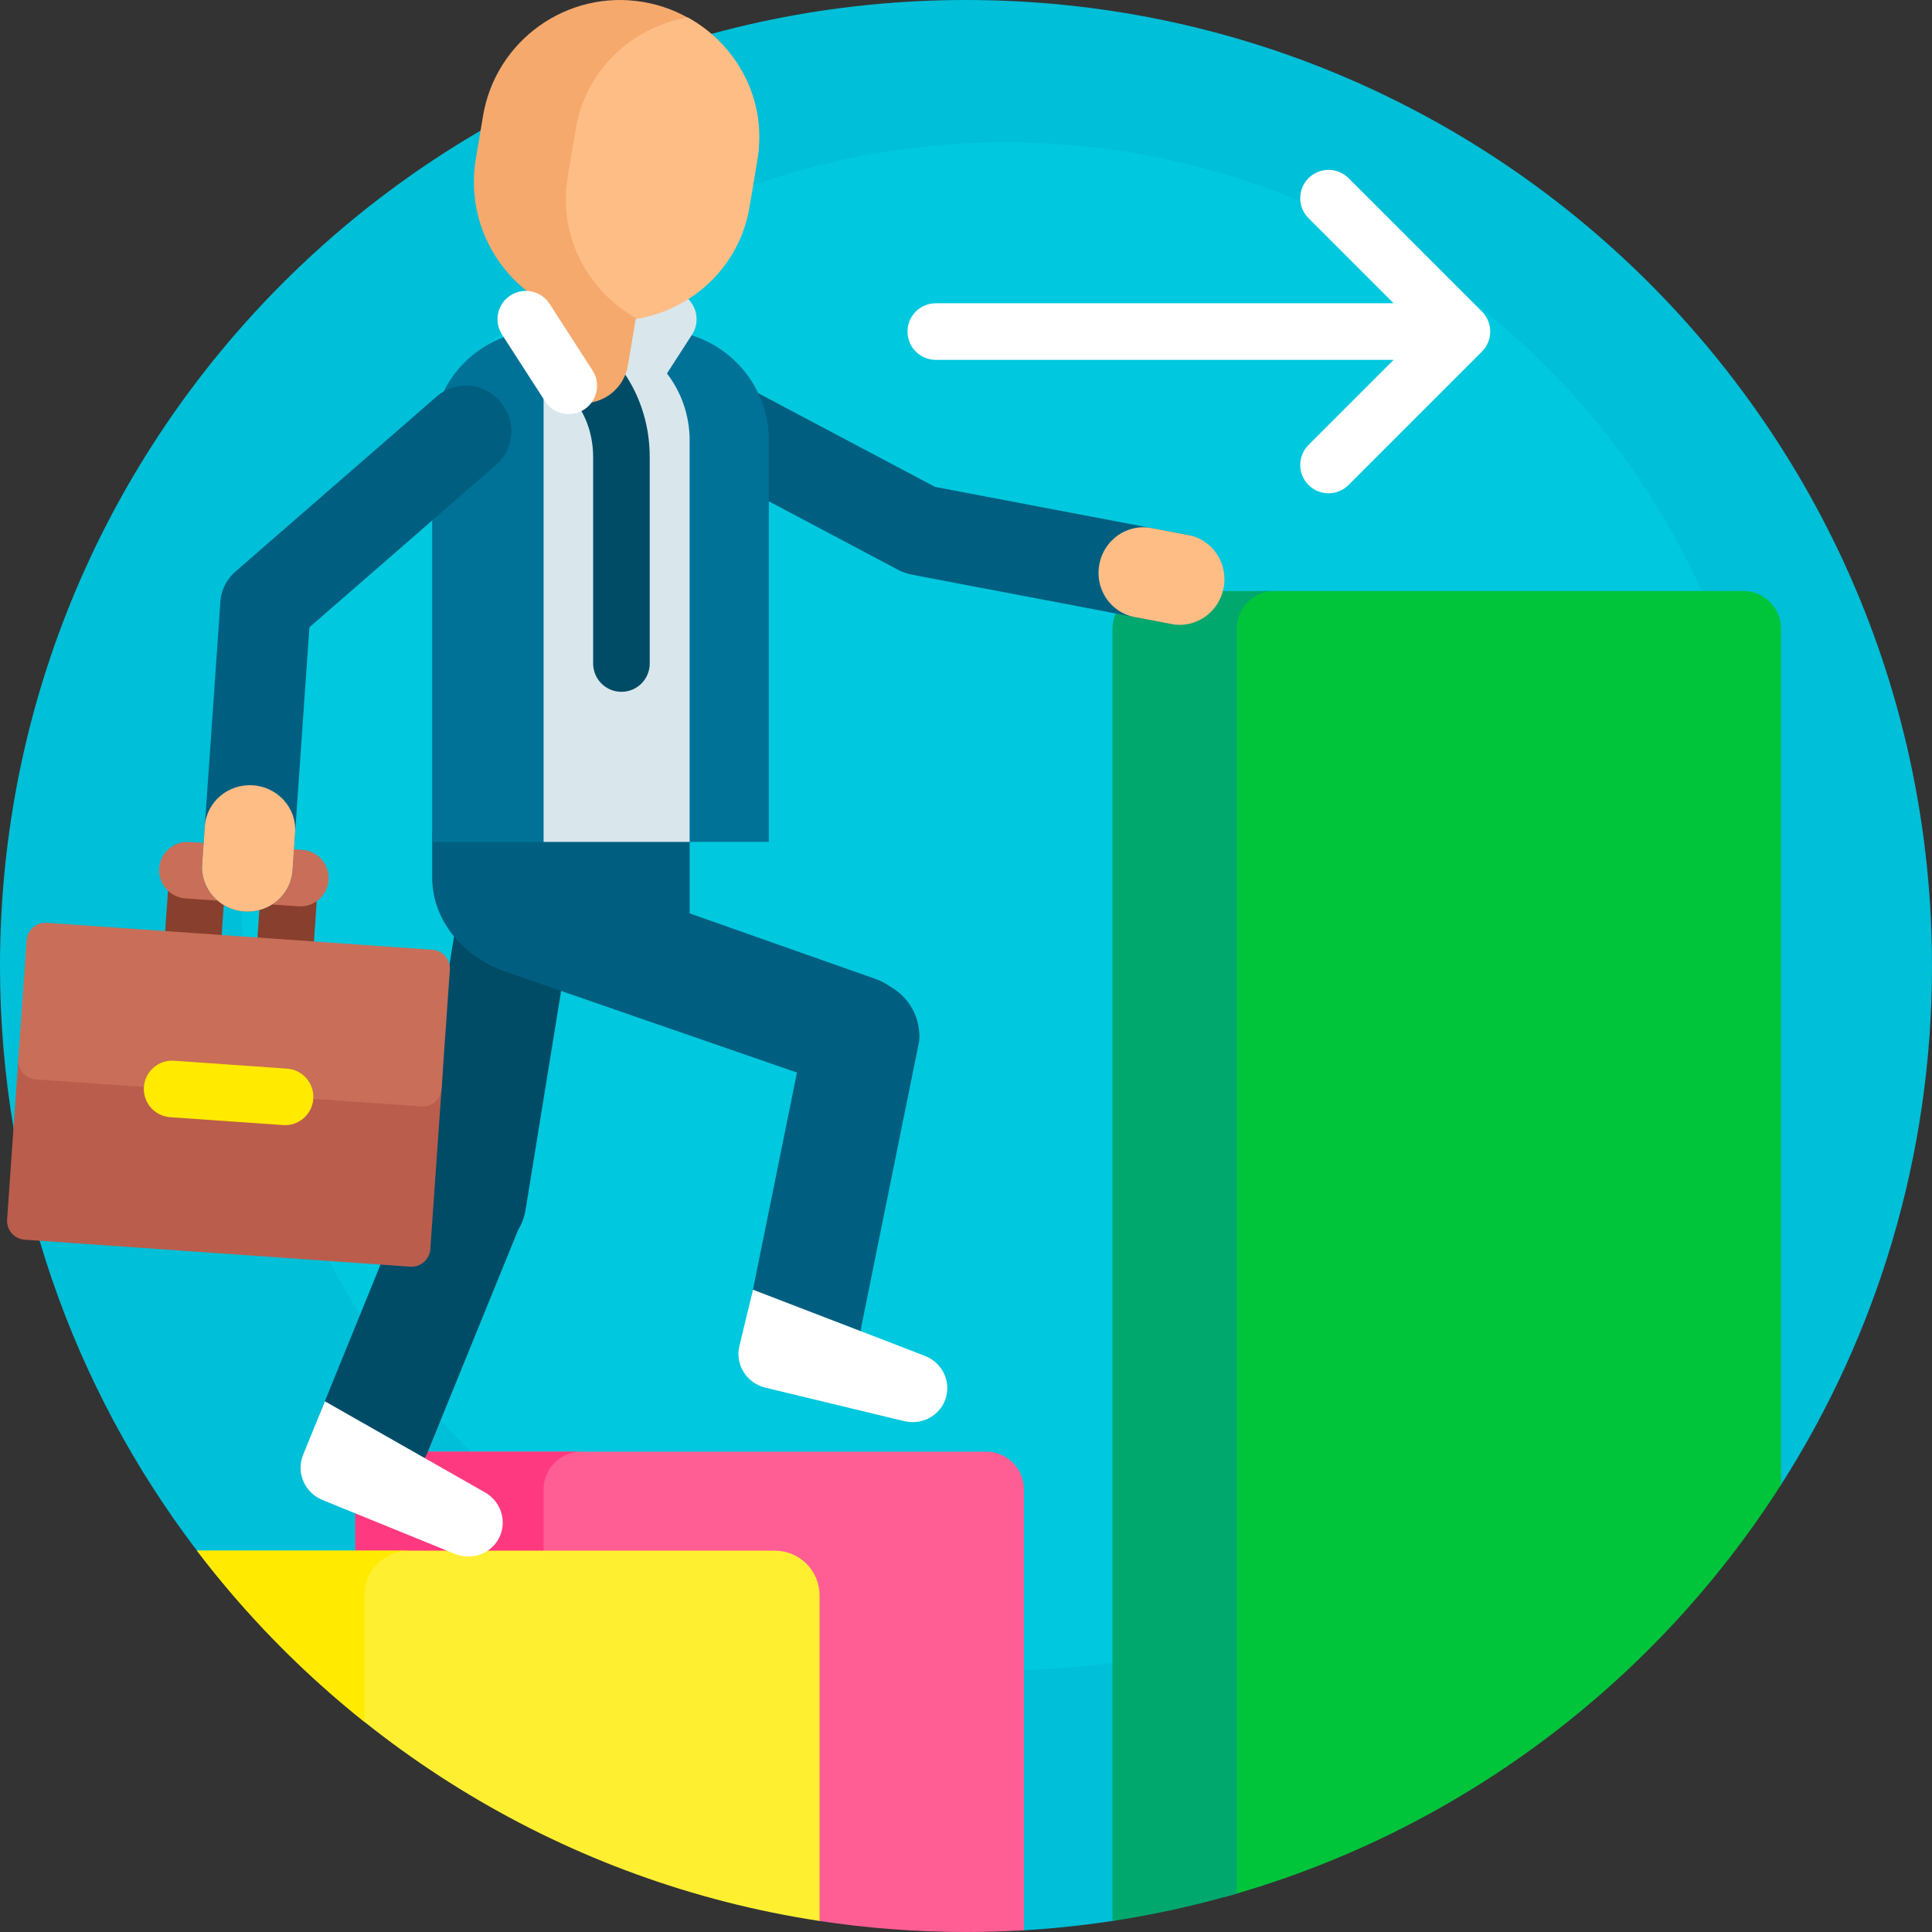 <svg xmlns="http://www.w3.org/2000/svg" id="Capa_1" height="512" viewBox="0 0 512 512" width="512"><rect x="0" y="0" width="512" height="512" fill="#333333" stroke="none"/><g><path d="m512 256c0 50.59-14.675 97.753-40 137.464-2.014 3.159-11.244-2.28-13.391.782-35.397 50.485-88.557 87.606-150.405 102.288-6.747 1.602-6.449 11.487-13.391 12.542-8.214 1.249-16.557 2.108-25.008 2.557-4.571.243-9.173-12.975-13.805-12.975-76.61 0-135.745-24.877-182.66-78.204-4.004-4.551-17.465-4.681-21.142-9.51-32.752-43.013-52.198-96.708-52.198-154.944 0-141.385 114.615-256 256-256s256 114.615 256 256z" fill="#00bfd8"></path><path d="m468.989 240.17c0 111.812-90.642 202.454-202.454 202.454s-202.453-90.642-202.453-202.454 90.641-202.453 202.453-202.453 202.454 90.641 202.454 202.453z" fill="#00c8de"></path><path d="m271.352 394.706v116.841c-5.079.301-10.198.453-15.352.453-13.195 0-26.156-.999-38.812-2.924-2.488-.378-123.023-89.736-123.023-89.736v-24.635c0-5.523 4.477-10 10-10h157.188c5.522.001 9.999 4.478 9.999 10.001z" fill="#ff5e95"></path><path d="m144.061 456.205c-26.435-19.471-49.896-36.864-49.896-36.864v-24.635c0-5.523 4.477-10 10-10h49.896c-5.523 0-10 4.477-10 10z" fill="#ff3980"></path><path d="m217.188 422.779v86.297c-67.103-10.206-125.646-46.463-164.989-98.132h153.155c6.535.001 11.834 5.299 11.834 11.835z" fill="#ffef31"></path><path d="m52.198 410.945h56.22c-6.536 0-11.834 5.298-11.834 11.834v33.54c-16.6-13.229-31.52-28.477-44.386-45.374z" fill="#ffea00"></path><path d="m152.262 240.658-12.974 79.904c-.322 1.983-1.015 3.814-1.998 5.432-.001.003-.003.007-.004.01l-23.939 58.796c-3.157 7.753-12.001 11.479-19.755 8.323-7.753-3.157-11.479-12.001-8.323-19.755l23.939-58.796c.161-.395.337-.78.526-1.153l12.603-77.62c1.342-8.263 9.128-13.875 17.391-12.533 8.265 1.343 13.876 9.129 12.534 17.392z" fill="#004c67"></path><path d="m334.492 156.632h127.508c5.523 0 10 4.477 10 10v226.832c-33.575 52.648-85.871 92.197-147.508 109.271v-336.103c0-5.523 4.477-10 10-10z" fill="#00c53b"></path><path d="m327.749 501.809c-10.705 3.12-21.701 5.559-32.936 7.268v-342.445c0-5.523 4.477-10 10-10h32.936c-5.523 0-10 4.477-10 10z" fill="#00a86d"></path><path d="m310.494 165.39-68.522-13.032c-.309-.059-.613-.13-.912-.212-1.004-.219-1.994-.576-2.944-1.079l-61.63-32.662c-5.731-3.038-7.861-10.248-4.758-16.103s10.266-8.141 15.997-5.103l60.073 31.837 67.181 12.776c6.372 1.212 1.888 24.79-4.485 23.578z" fill="#005f80"></path><path d="m243.606 275.837-15.353 75.741c-.646 8.347-7.936 14.589-16.283 13.943s-14.589-7.936-13.943-16.283l13.177-65.003s-74.988-25.919-77.648-26.891c-11.178-4.082-19.024-13.658-19.024-24.821v-10.471c0-7.713 7.223-13.966 16.132-13.966h35.962c8.91 0 16.132 6.252 16.132 13.966v20.004l49.315 17.393c1.377.486 2.64 1.15 3.772 1.958 5.023 2.79 8.233 8.328 7.761 14.43z" fill="#005f80"></path><path d="m305.115 139.936 9.863 1.876c6.372 1.212 10.534 7.473 9.296 13.983s-7.408 10.806-13.78 9.594l-9.863-1.876c-6.372-1.212-10.534-7.473-9.296-13.983s7.408-10.806 13.78-9.594z" fill="#ffbd86"></path><path d="m203.754 116.702v106.409h-89.222v-106.409c0-16.107 13.058-29.165 29.165-29.165h9.896c1.898 0 3.753.182 5.55.528 1.797-.346 3.652-.528 5.55-.528h9.896c16.108 0 29.165 13.058 29.165 29.165z" fill="#007298"></path><path d="m183.409 88.652-6.656 10.322c3.767 4.913 6.005 11.06 6.005 17.729v106.409h-38.698v-117.674c0-6.748 2.292-12.96 6.139-17.901h3.393c3.983 0 7.78.799 11.239 2.245l5.97-9.259c2.245-3.481 6.886-4.483 10.368-2.239s4.485 6.887 2.24 10.368z" fill="#d9e7ec"></path><path d="m172.186 121.121v54.717c0 4.143-3.357 7.5-7.5 7.5s-7.5-3.357-7.5-7.5v-54.717c0-10.316-5.963-18.971-13.919-21.141-1.257-.343-.187-15.347 1.605-15.007 15.485 2.935 27.314 18.028 27.314 36.148z" fill="#004c67"></path><path d="m59.694 234.146-1.422 20.338c-.289 4.132-3.873 7.248-8.005 6.959s-7.248-3.873-6.958-8.005l1.422-20.338c.289-4.132 3.873-7.248 8.005-6.958 4.132.289 7.247 3.873 6.958 8.004zm17.493-6.294c-4.132-.289-7.716 2.826-8.005 6.958l-1.422 20.338c-.289 4.132 2.826 7.716 6.958 8.005s7.716-2.827 8.005-6.958l1.422-20.338c.289-4.132-2.826-7.716-6.958-8.005z" fill="#883f2e"></path><path d="m117.246 285.146-3.209 45.892c-.193 2.755-2.582 4.832-5.337 4.639l-102.178-7.145c-2.755-.193-4.832-2.582-4.639-5.336l3.209-45.892c.193-2.755 2.582-4.832 5.337-4.639l102.178 7.145c2.755.192 4.831 2.582 4.639 5.336z" fill="#bb5d4c"></path><path d="m119.212 257.027-2.205 31.539c-.193 2.755-2.582 4.832-5.337 4.639l-102.178-7.145c-2.755-.193-4.832-2.582-4.639-5.336l2.206-31.539c.193-2.755 2.582-4.832 5.336-4.639l102.178 7.145c2.755.192 4.832 2.581 4.639 5.336z" fill="#c96e59"></path><path d="m87.08 233.228c-.289 4.132-3.873 7.248-8.005 6.958l-29.927-2.093c-4.132-.289-7.248-3.873-6.958-8.005.289-4.132 3.873-7.248 8.005-6.958l29.927 2.093c4.132.289 7.247 3.873 6.958 8.005z" fill="#c96e59"></path><path d="m83.026 291.202c-.289 4.132-3.873 7.248-8.005 6.958l-29.927-2.093c-4.132-.289-7.247-3.873-6.958-8.005s3.873-7.248 8.005-6.958l29.927 2.093c4.132.289 7.247 3.873 6.958 8.005z" fill="#ffea00"></path><path d="m131.55 123.117-49.556 43.119-4.477 64.445c-.449 6.471-6.174 11.344-12.785 10.885s-11.607-6.077-11.157-12.548l4.833-69.583c.235-3.375 1.905-6.315 4.386-8.291.124-.118.251-.234.381-.348l52.62-45.785c4.893-4.258 12.387-3.656 16.737 1.344 4.351 4.999 3.911 12.505-.982 16.762z" fill="#005f80"></path><path d="m78.213 220.665-.696 10.016c-.449 6.471-6.174 11.344-12.785 10.885s-11.607-6.077-11.157-12.548l.696-10.016c.449-6.471 6.174-11.344 12.785-10.885s11.606 6.077 11.157 12.548z" fill="#ffbd86"></path><path d="m200.613 42.909-1.909 11.375c-2.67 15.906-15.168 27.705-30.23 30.223l-2.07 12.332c-1.097 6.536-7.285 10.945-13.821 9.848-6.536-1.097-10.945-7.285-9.848-13.82l2.07-12.332c-13.415-7.297-21.376-22.531-18.707-38.437l1.909-11.375c3.365-20.049 22.346-33.575 42.396-30.21 20.05 3.366 33.575 22.347 30.21 42.396z" fill="#f6a96c"></path><path d="m200.743 42.137-2.168 12.92c-2.588 15.421-14.83 26.862-29.685 29.422-13.206-7.269-21.041-22.08-18.453-37.501l2.168-12.92c2.588-15.421 14.83-26.862 29.685-29.422 13.205 7.269 21.041 22.08 18.453 37.501z" fill="#ffbd86"></path><path d="m154.788 108.54c-3.481 2.245-8.123 1.243-10.368-2.239l-11.38-17.649c-2.245-3.481-1.242-8.123 2.239-10.368s8.123-1.242 10.368 2.239l11.381 17.649c2.243 3.481 1.241 8.123-2.24 10.368zm237.943-15.368-35.355 35.355c-1.465 1.464-3.385 2.197-5.304 2.197s-3.839-.732-5.304-2.197c-2.929-2.929-2.929-7.678 0-10.606l22.552-22.552h-121.323c-4.143 0-7.5-3.358-7.5-7.5s3.357-7.5 7.5-7.5h121.324l-22.552-22.552c-2.929-2.929-2.929-7.678 0-10.606 2.93-2.929 7.678-2.929 10.607 0l35.355 35.355c2.929 2.929 2.929 7.678 0 10.606zm-260.157 313.705c-1.894 4.652-7.283 6.854-12.036 4.919l-35.049-14.27c-4.753-1.936-7.071-7.275-5.177-11.928l5.797-14.238 42.403 24.131c4.044 2.301 5.78 7.168 4.062 11.386zm118.223-36.918c1.068-4.428-1.376-8.98-5.718-10.651l-45.534-17.522-3.604 14.945c-1.178 4.883 1.913 9.816 6.902 11.019l36.788 8.871c4.99 1.204 9.989-1.779 11.166-6.662z" fill="#fff"></path></g></svg>